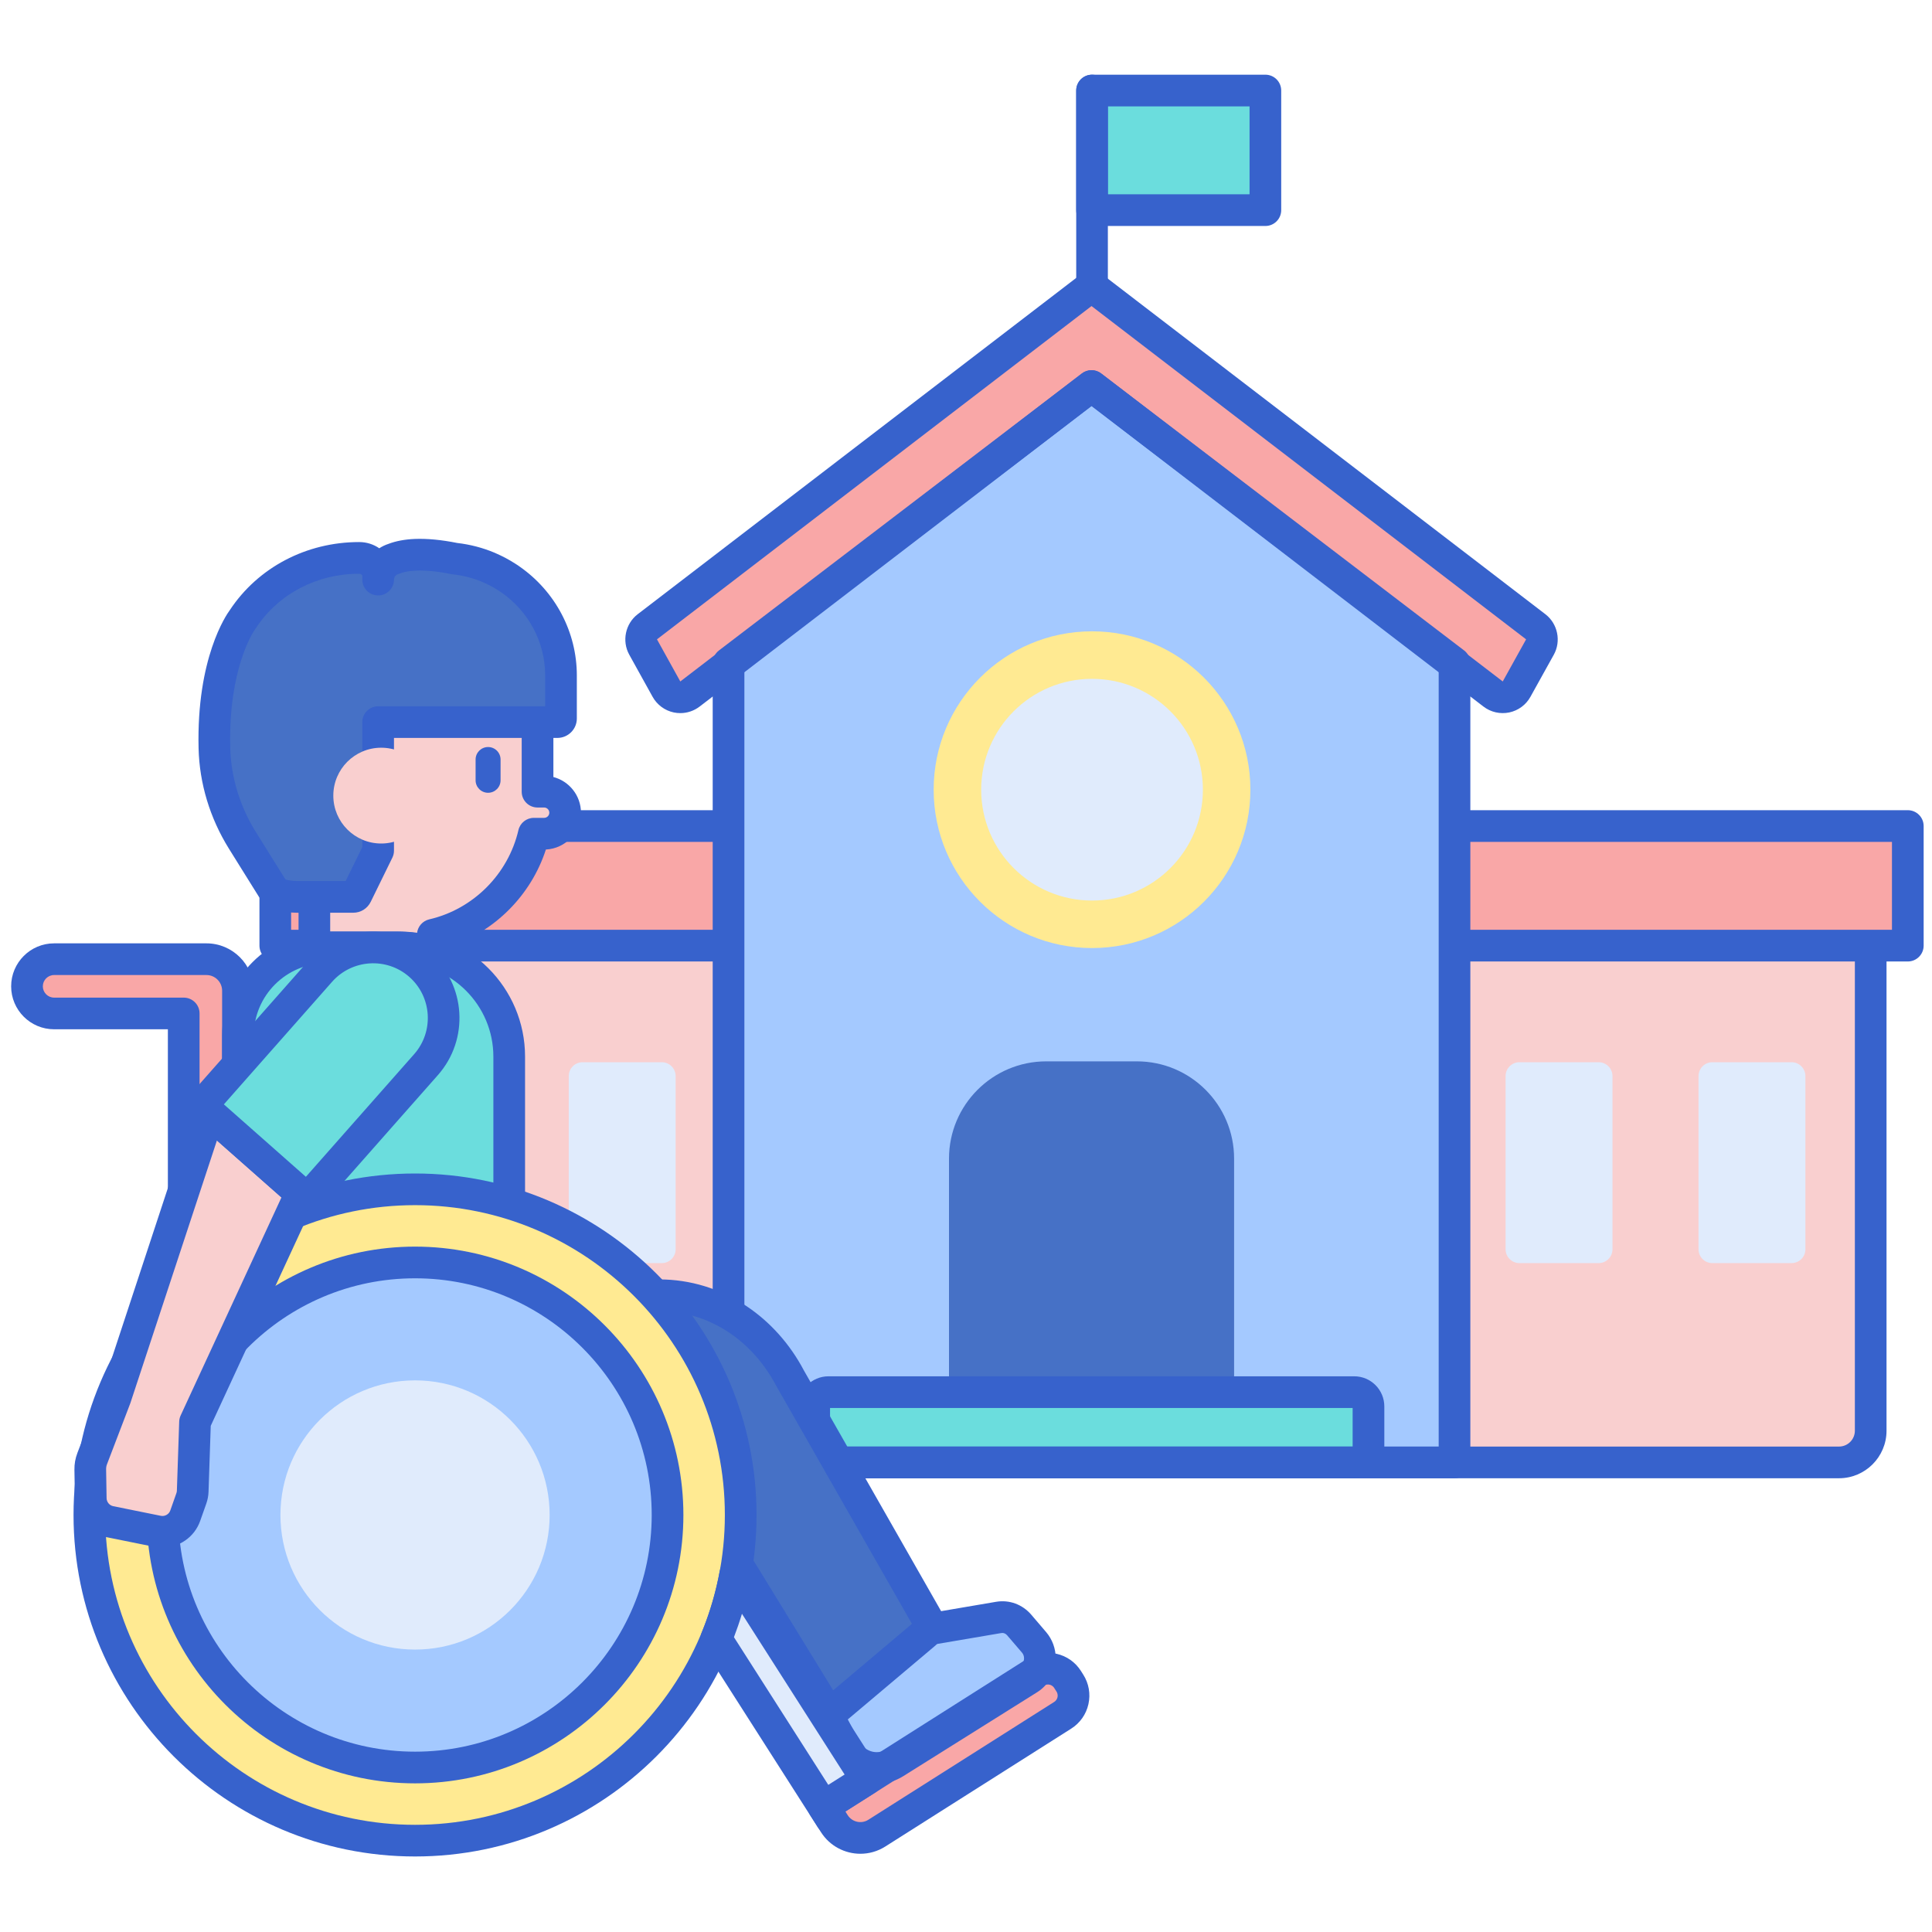 <svg width="65" height="65" viewBox="0 0 65 65" fill="none" xmlns="http://www.w3.org/2000/svg">
<g clip-path="url(#clip0)">
<path d="M61.872 49.201H11.576C10.988 49.201 10.51 48.724 10.51 48.135V30.005H62.938V48.135C62.938 48.724 62.46 49.201 61.872 49.201Z" fill="#F9CFCF"/>
<path d="M15.774 42.496H13.11C12.853 42.496 12.645 42.288 12.645 42.031V36.203C12.645 35.945 12.853 35.737 13.11 35.737H15.774C16.031 35.737 16.24 35.946 16.24 36.203V42.031C16.24 42.288 16.031 42.496 15.774 42.496Z" fill="#E0EBFC"/>
<path d="M22.265 42.496H19.601C19.344 42.496 19.135 42.288 19.135 42.031V36.203C19.135 35.945 19.344 35.737 19.601 35.737H22.265C22.522 35.737 22.731 35.946 22.731 36.203V42.031C22.731 42.288 22.522 42.496 22.265 42.496Z" fill="#E0EBFC"/>
<path d="M53.783 42.496H51.12C50.863 42.496 50.654 42.288 50.654 42.031V36.203C50.654 35.945 50.863 35.737 51.12 35.737H53.783C54.041 35.737 54.25 35.946 54.25 36.203V42.031C54.25 42.288 54.041 42.496 53.783 42.496Z" fill="#E0EBFC"/>
<path d="M60.275 42.496H57.611C57.354 42.496 57.145 42.288 57.145 42.031V36.203C57.145 35.945 57.354 35.737 57.611 35.737H60.275C60.532 35.737 60.741 35.946 60.741 36.203V42.031C60.741 42.288 60.532 42.496 60.275 42.496Z" fill="#E0EBFC"/>
<path d="M61.872 49.734H11.575C10.694 49.734 9.977 49.017 9.977 48.135V30.004C9.977 29.71 10.216 29.471 10.51 29.471H62.938C63.231 29.471 63.47 29.71 63.47 30.004V48.135C63.47 49.017 62.753 49.734 61.872 49.734ZM11.043 30.537V48.135C11.043 48.429 11.281 48.668 11.575 48.668H61.872C62.166 48.668 62.405 48.429 62.405 48.135V30.537H11.043Z" fill="#3762CC"/>
<path d="M9.262 27.792H64.186V31.815H9.262V27.792Z" fill="#F9A7A7"/>
<path d="M64.186 32.348H9.262C8.968 32.348 8.729 32.109 8.729 31.815V27.791C8.729 27.497 8.968 27.258 9.262 27.258H64.186C64.48 27.258 64.719 27.497 64.719 27.791V31.815C64.719 32.109 64.48 32.348 64.186 32.348ZM9.794 31.282H63.653V28.324H9.794V31.282Z" fill="#3762CC"/>
<path d="M36.74 3.046H42.573V7.07H36.74V3.046Z" fill="#6BDDDD"/>
<path d="M36.723 12.987L24.511 22.308V49.2H48.935V22.308L36.723 12.987Z" fill="#A4C9FF"/>
<path d="M45.561 49.201H27.873C27.608 49.201 27.393 48.985 27.393 48.721V47.317C27.393 47.052 27.608 46.837 27.873 46.837H45.561C45.826 46.837 46.041 47.052 46.041 47.317V48.721C46.041 48.985 45.826 49.201 45.561 49.201Z" fill="#6BDDDD"/>
<path d="M41.519 46.364H31.928V38.981C31.928 37.173 33.394 35.708 35.201 35.708H38.247C40.054 35.708 41.52 37.173 41.52 38.981V46.364H41.519Z" fill="#4671C6"/>
<path d="M42.068 26.568C42.068 29.511 39.683 31.896 36.74 31.896C33.798 31.896 31.412 29.511 31.412 26.568C31.412 23.626 33.798 21.24 36.74 21.24C39.683 21.24 42.068 23.626 42.068 26.568Z" fill="#FFEA92"/>
<path d="M40.47 26.568C40.47 28.628 38.8 30.298 36.74 30.298C34.68 30.298 33.011 28.628 33.011 26.568C33.011 24.508 34.68 22.839 36.74 22.839C38.8 22.839 40.47 24.508 40.47 26.568Z" fill="#E0EBFC"/>
<path d="M36.74 12.358C36.446 12.358 36.208 12.119 36.208 11.825V3.046C36.208 2.752 36.446 2.513 36.74 2.513C37.034 2.513 37.273 2.752 37.273 3.046V11.825C37.273 12.12 37.035 12.358 36.74 12.358Z" fill="#3762CC"/>
<path d="M51.668 21.088L36.723 9.626L21.779 21.088C21.569 21.249 21.508 21.538 21.636 21.769L22.422 23.185C22.58 23.469 22.954 23.547 23.212 23.349L36.723 12.987L50.234 23.349C50.492 23.547 50.866 23.47 51.024 23.185L51.809 21.769C51.938 21.538 51.878 21.249 51.668 21.088Z" fill="#F9A7A7"/>
<path d="M48.936 49.733H24.511C24.217 49.733 23.978 49.494 23.978 49.2V22.308C23.978 22.142 24.056 21.985 24.188 21.884L36.4 12.564C36.591 12.418 36.856 12.418 37.047 12.564L49.259 21.884C49.391 21.985 49.468 22.142 49.468 22.308V49.2C49.468 49.495 49.23 49.733 48.936 49.733ZM25.044 48.667H48.403V22.571L36.723 13.658L25.044 22.571V48.667Z" fill="#3762CC"/>
<path d="M22.888 23.992C22.816 23.992 22.744 23.985 22.671 23.97C22.368 23.907 22.107 23.715 21.956 23.443L21.171 22.027C20.917 21.57 21.038 20.984 21.454 20.665L36.4 9.203C36.59 9.056 36.857 9.056 37.048 9.203L51.993 20.665C52.408 20.984 52.53 21.57 52.276 22.027L51.49 23.443C51.34 23.715 51.079 23.906 50.776 23.97C50.471 24.032 50.156 23.961 49.91 23.772L36.724 13.659L23.537 23.772C23.349 23.916 23.121 23.992 22.888 23.992ZM36.723 10.297L22.103 21.51L22.888 22.927L36.399 12.564C36.59 12.418 36.856 12.418 37.047 12.564L50.558 22.927L51.344 21.51L36.723 10.297Z" fill="#3762CC"/>
<path d="M45.561 49.734H27.873C27.314 49.734 26.86 49.279 26.86 48.721V47.317C26.86 46.758 27.314 46.304 27.873 46.304H45.561C46.12 46.304 46.574 46.758 46.574 47.317V48.721C46.574 49.279 46.12 49.734 45.561 49.734ZM27.926 48.668H45.508V47.37H27.926V48.668Z" fill="#3762CC"/>
<path d="M42.573 7.603H36.74C36.446 7.603 36.208 7.364 36.208 7.07V3.046C36.208 2.752 36.446 2.513 36.74 2.513H42.573C42.867 2.513 43.105 2.752 43.105 3.046V7.07C43.105 7.364 42.867 7.603 42.573 7.603ZM37.273 6.537H42.04V3.579H37.273V6.537Z" fill="#3762CC"/>
<path d="M29.5 61.674L35.753 57.709C36.119 57.477 36.227 56.993 35.995 56.627L35.918 56.505C35.686 56.139 35.201 56.031 34.835 56.263L27.706 60.782L28.069 61.354C28.376 61.837 29.016 61.98 29.5 61.674Z" fill="#F9A7A7"/>
<path d="M13.533 19.412C16.047 19.412 18.085 21.45 18.085 23.964V26.636H18.306C18.697 26.636 19.014 26.952 19.014 27.342C19.014 27.732 18.697 28.049 18.306 28.049H17.961C17.57 29.733 16.247 31.061 14.562 31.451V32.076C14.181 31.948 13.775 31.875 13.351 31.875H11.057C10.893 31.875 10.734 31.891 10.577 31.916V30.476C9.601 29.641 8.982 28.401 8.982 27.017V23.964C8.982 21.45 11.02 19.412 13.533 19.412Z" fill="#F9CFCF"/>
<path d="M1.82 32.271H6.946C7.531 32.271 8.006 32.746 8.006 33.331V41.566C7.331 42.086 6.718 42.682 6.181 43.343V34.096H1.82C1.316 34.096 0.908 33.687 0.908 33.184C0.908 32.679 1.316 32.271 1.82 32.271Z" fill="#F9A7A7"/>
<path d="M6.181 43.875C6.121 43.875 6.061 43.865 6.002 43.845C5.79 43.769 5.648 43.568 5.648 43.343V34.629H1.82C1.023 34.629 0.375 33.981 0.375 33.184C0.375 32.387 1.023 31.738 1.82 31.738H6.946C7.824 31.738 8.538 32.453 8.538 33.331V41.566C8.538 41.731 8.462 41.887 8.331 41.988C7.688 42.483 7.104 43.052 6.594 43.678C6.491 43.806 6.338 43.875 6.181 43.875ZM1.82 32.804C1.611 32.804 1.441 32.975 1.441 33.184C1.441 33.393 1.611 33.564 1.82 33.564H6.181C6.475 33.564 6.714 33.802 6.714 34.096V41.978C6.957 41.743 7.21 41.52 7.473 41.307V33.331C7.473 33.041 7.236 32.804 6.946 32.804H1.82V32.804ZM8.006 41.566H8.009H8.006Z" fill="#3762CC"/>
<path d="M16.421 26.672C16.653 26.672 16.841 26.485 16.841 26.253V25.553C16.841 25.321 16.653 25.133 16.421 25.133C16.189 25.133 16.001 25.321 16.001 25.553V26.253C16.001 26.484 16.189 26.672 16.421 26.672Z" fill="#3762CC"/>
<path d="M30.705 54.909L33.6 54.417C33.857 54.373 34.117 54.469 34.291 54.672L34.791 55.256C34.917 55.404 34.986 55.594 34.986 55.791C34.986 56.073 34.845 56.334 34.614 56.479L30.111 59.302C29.857 59.462 29.555 59.518 29.264 59.459C28.912 59.388 28.608 59.156 28.435 58.827L27.928 57.861C27.775 57.57 27.848 57.206 28.099 57.004L30.705 54.909Z" fill="#A4C9FF"/>
<path d="M29.493 60.015C29.382 60.015 29.27 60.004 29.159 59.981C28.648 59.878 28.212 59.548 27.963 59.075L27.456 58.108C27.184 57.59 27.314 56.95 27.765 56.588L30.371 54.495C30.442 54.437 30.526 54.4 30.616 54.384L33.511 53.891C33.956 53.815 34.398 53.978 34.696 54.325L35.196 54.91C35.404 55.153 35.519 55.467 35.519 55.792C35.519 56.253 35.281 56.69 34.898 56.93L30.394 59.754C30.12 59.926 29.809 60.015 29.493 60.015ZM30.931 55.411L28.433 57.419C28.38 57.461 28.365 57.548 28.4 57.613L28.907 58.58C29.006 58.767 29.174 58.897 29.369 58.937C29.527 58.969 29.689 58.939 29.828 58.851L34.332 56.028C34.406 55.981 34.453 55.89 34.453 55.792C34.453 55.721 34.429 55.653 34.386 55.603L33.885 55.019C33.834 54.958 33.762 54.929 33.689 54.942L30.931 55.411Z" fill="#3762CC"/>
<path d="M22.189 43.578C23.113 43.578 24.02 43.855 24.81 44.38C25.542 44.865 26.15 45.546 26.577 46.359L31.201 54.47C31.294 54.631 31.259 54.844 31.121 54.96L28.187 57.435C28.032 57.565 27.809 57.526 27.701 57.348L23.828 51.038L23.409 50.402C23.219 50.112 22.913 49.941 22.588 49.941H10.914C9.307 49.941 8.006 48.512 8.006 46.75V43.578H22.189Z" fill="#4671C6"/>
<path d="M27.98 58.044C27.936 58.044 27.891 58.041 27.847 58.034C27.6 57.994 27.381 57.846 27.246 57.627L23.374 51.316L22.964 50.695C22.873 50.557 22.732 50.474 22.588 50.474H10.914C9.017 50.474 7.473 48.803 7.473 46.75V43.578C7.473 43.284 7.712 43.045 8.006 43.045H22.189C23.218 43.045 24.226 43.353 25.104 43.936C25.908 44.469 26.58 45.221 27.048 46.111L31.663 54.206C31.882 54.588 31.796 55.088 31.464 55.368L28.53 57.842C28.374 57.974 28.179 58.044 27.98 58.044ZM8.539 44.111V46.75C8.539 48.216 9.604 49.408 10.914 49.408H22.588C23.092 49.408 23.565 49.67 23.854 50.109L24.273 50.745L28.031 56.868L30.681 54.633L26.114 46.623C25.72 45.875 25.17 45.258 24.515 44.823C23.812 44.357 23.008 44.111 22.189 44.111H8.539V44.111ZM30.738 54.733H30.741H30.738Z" fill="#3762CC"/>
<path d="M10.881 49.941H17.132V35.549C17.132 33.52 15.487 31.875 13.457 31.875H10.971C9.334 31.875 8.006 33.203 8.006 34.84V47.066C8.006 48.654 9.293 49.941 10.881 49.941Z" fill="#6BDDDD"/>
<path d="M17.132 50.474H10.881C9.002 50.474 7.473 48.945 7.473 47.066V34.84C7.473 32.911 9.043 31.342 10.971 31.342H13.457C15.778 31.342 17.665 33.23 17.665 35.549V49.941C17.665 50.235 17.427 50.474 17.132 50.474ZM10.971 32.407C9.63 32.407 8.539 33.498 8.539 34.84V47.066C8.539 48.358 9.589 49.408 10.881 49.408H16.599V35.55C16.599 33.817 15.19 32.408 13.457 32.408H10.971V32.407Z" fill="#3762CC"/>
<path d="M24.92 50.97C24.92 57.021 20.015 61.926 13.964 61.926C7.912 61.926 3.007 57.021 3.007 50.97C3.007 44.919 7.912 40.014 13.964 40.014C20.015 40.014 24.92 44.919 24.92 50.97Z" fill="#FFEA92"/>
<path d="M13.964 62.459C7.628 62.459 2.474 57.305 2.474 50.97C2.474 44.635 7.628 39.481 13.964 39.481C20.299 39.481 25.453 44.635 25.453 50.97C25.453 57.305 20.299 62.459 13.964 62.459ZM13.964 40.546C8.216 40.546 3.54 45.222 3.54 50.97C3.54 56.717 8.216 61.394 13.964 61.394C19.711 61.394 24.387 56.717 24.387 50.97C24.387 45.222 19.711 40.546 13.964 40.546Z" fill="#3762CC"/>
<path d="M22.459 50.97C22.459 55.662 18.655 59.466 13.964 59.466C9.271 59.466 5.468 55.662 5.468 50.97C5.468 46.278 9.271 42.474 13.964 42.474C18.655 42.474 22.459 46.278 22.459 50.97Z" fill="#A4C9FF"/>
<path d="M14.437 26.768C14.437 27.658 13.716 28.379 12.825 28.379C11.935 28.379 11.214 27.658 11.214 26.768C11.214 25.878 11.935 25.156 12.825 25.156C13.716 25.156 14.437 25.878 14.437 26.768Z" fill="#F9CFCF"/>
<path d="M14.562 32.609C14.504 32.609 14.446 32.6 14.39 32.581C14.05 32.466 13.7 32.408 13.351 32.408H11.057C10.938 32.408 10.808 32.419 10.66 32.443C10.507 32.467 10.349 32.423 10.231 32.322C10.112 32.221 10.044 32.072 10.044 31.917V30.713C9.027 29.753 8.449 28.42 8.449 27.017V23.964C8.449 21.161 10.73 18.88 13.534 18.88C16.337 18.88 18.618 21.161 18.618 23.964V26.142C19.151 26.281 19.546 26.767 19.546 27.343C19.546 28.006 19.022 28.549 18.366 28.581C17.865 30.126 16.636 31.356 15.094 31.855V32.076C15.094 32.248 15.012 32.409 14.872 32.509C14.781 32.575 14.671 32.609 14.562 32.609ZM11.109 31.342H13.351C13.579 31.342 13.806 31.361 14.031 31.397C14.054 31.172 14.218 30.983 14.441 30.931C15.92 30.59 17.098 29.411 17.442 27.928C17.498 27.688 17.713 27.516 17.961 27.516H18.306C18.403 27.516 18.481 27.438 18.481 27.343C18.481 27.246 18.403 27.168 18.306 27.168H18.085C17.791 27.168 17.552 26.93 17.552 26.636V23.964C17.552 21.748 15.749 19.945 13.533 19.945C11.317 19.945 9.515 21.748 9.515 23.964V27.017C9.515 28.192 10.028 29.305 10.923 30.071C11.041 30.172 11.109 30.32 11.109 30.476V31.342Z" fill="#3762CC"/>
<path d="M8.166 20.837L8.166 20.837C8.979 19.597 10.429 18.77 12.084 18.77C12.437 18.77 12.722 19.04 12.722 19.373V19.5C12.722 19.351 12.768 19.212 12.846 19.096C12.846 19.096 12.868 19.052 12.933 18.991C13.018 18.905 13.125 18.839 13.246 18.802C13.414 18.734 13.65 18.679 13.975 18.665V18.665H13.977C14.314 18.651 14.747 18.682 15.303 18.795C15.707 18.839 16.093 18.942 16.452 19.096C16.453 19.096 16.454 19.096 16.456 19.096L16.456 19.097C16.66 19.184 16.854 19.288 17.039 19.406C17.119 19.455 17.16 19.486 17.16 19.486C18.197 20.201 18.875 21.385 18.875 22.725V24.174C18.875 24.241 18.819 24.296 18.751 24.296H12.722V28.623L11.995 30.107C11.975 30.149 11.931 30.175 11.883 30.175H9.995C9.804 30.175 9.617 30.148 9.437 30.097C9.432 30.095 9.24 30.013 9.163 29.889C8.979 29.596 8.547 28.904 8.154 28.272C7.571 27.334 7.24 26.262 7.214 25.163C7.142 22.152 8.166 20.837 8.166 20.837Z" fill="#4671C6"/>
<path d="M11.883 30.708H9.995C9.757 30.708 9.52 30.674 9.291 30.608C9.272 30.603 9.254 30.597 9.236 30.589C9.153 30.556 8.87 30.425 8.711 30.172C8.527 29.878 8.095 29.186 7.702 28.553C7.062 27.524 6.709 26.357 6.681 25.176C6.609 22.14 7.612 20.689 7.734 20.523C8.683 19.091 10.306 18.237 12.084 18.237C12.336 18.237 12.569 18.314 12.76 18.446C12.854 18.385 12.957 18.335 13.067 18.299C13.316 18.203 13.614 18.147 13.951 18.132C14.367 18.116 14.847 18.16 15.384 18.268C15.818 18.318 16.24 18.428 16.64 18.596C16.657 18.603 16.673 18.61 16.689 18.618C16.907 18.713 17.121 18.826 17.325 18.957C17.401 19.003 17.45 19.039 17.467 19.051C18.682 19.892 19.407 21.264 19.407 22.724V24.173C19.407 24.534 19.113 24.827 18.75 24.827H13.255V28.622C13.255 28.703 13.236 28.783 13.2 28.856L12.473 30.34C12.361 30.568 12.136 30.708 11.883 30.708ZM9.624 29.595C9.746 29.626 9.87 29.642 9.995 29.642H11.629L12.189 28.499V24.295C12.189 24.001 12.428 23.762 12.722 23.762H18.342V22.724C18.342 21.612 17.787 20.566 16.857 19.924C16.852 19.921 16.847 19.918 16.843 19.915C16.837 19.91 16.809 19.89 16.761 19.861C16.589 19.752 16.419 19.661 16.245 19.587C16.244 19.587 16.243 19.586 16.243 19.586C15.925 19.45 15.589 19.362 15.244 19.325C15.228 19.323 15.212 19.321 15.196 19.318C14.734 19.224 14.331 19.184 13.998 19.198C13.715 19.209 13.54 19.258 13.443 19.297C13.429 19.303 13.414 19.308 13.4 19.312C13.367 19.322 13.336 19.341 13.311 19.366C13.311 19.366 13.302 19.375 13.297 19.381C13.294 19.385 13.291 19.39 13.288 19.394C13.266 19.427 13.255 19.463 13.255 19.5C13.255 19.794 13.016 20.033 12.722 20.033C12.428 20.033 12.189 19.794 12.189 19.5V19.373C12.189 19.34 12.145 19.303 12.084 19.303C10.658 19.303 9.36 19.986 8.612 21.129C8.603 21.143 8.593 21.157 8.583 21.17C8.498 21.29 7.684 22.532 7.746 25.151C7.77 26.141 8.067 27.122 8.607 27.99C8.987 28.602 9.405 29.271 9.597 29.578C9.605 29.584 9.615 29.589 9.624 29.595ZM13.322 19.335V19.336C13.322 19.336 13.322 19.336 13.322 19.335ZM13.323 19.333C13.323 19.334 13.322 19.335 13.322 19.335C13.322 19.335 13.323 19.334 13.323 19.333ZM13.323 19.332C13.323 19.333 13.323 19.333 13.323 19.333C13.323 19.333 13.323 19.333 13.323 19.332ZM13.324 19.331C13.324 19.332 13.324 19.332 13.323 19.332C13.324 19.332 13.324 19.332 13.324 19.331Z" fill="#3762CC"/>
<path d="M14.437 26.768C14.437 27.658 13.716 28.379 12.825 28.379C11.935 28.379 11.214 27.658 11.214 26.768C11.214 25.878 11.935 25.156 12.825 25.156C13.716 25.156 14.437 25.878 14.437 26.768Z" fill="#F9CFCF"/>
<path d="M28.947 62.368C28.427 62.368 27.918 62.11 27.619 61.639L27.256 61.067C27.181 60.948 27.155 60.803 27.187 60.666C27.217 60.527 27.302 60.407 27.421 60.332L34.55 55.812C34.847 55.624 35.2 55.562 35.544 55.639C35.887 55.716 36.18 55.922 36.368 56.219L36.445 56.341C36.634 56.638 36.695 56.991 36.619 57.334C36.542 57.678 36.335 57.971 36.038 58.159L29.785 62.124C29.525 62.289 29.234 62.368 28.947 62.368ZM29.5 61.675H29.502H29.5ZM28.442 60.947L28.519 61.068C28.668 61.303 28.98 61.373 29.214 61.224L35.468 57.259C35.544 57.211 35.57 57.14 35.578 57.102C35.587 57.063 35.594 56.988 35.545 56.911L35.468 56.79C35.42 56.713 35.349 56.687 35.31 56.679C35.272 56.671 35.197 56.663 35.121 56.712L28.442 60.947Z" fill="#3762CC"/>
<path d="M13.964 59.999C8.985 59.999 4.935 55.948 4.935 50.97C4.935 45.992 8.985 41.941 13.964 41.941C18.942 41.941 22.992 45.992 22.992 50.97C22.992 55.948 18.942 59.999 13.964 59.999ZM13.964 43.007C9.573 43.007 6.001 46.579 6.001 50.97C6.001 55.361 9.573 58.933 13.964 58.933C18.354 58.933 21.926 55.361 21.926 50.97C21.926 46.579 18.354 43.007 13.964 43.007Z" fill="#3762CC"/>
<path d="M18.492 50.97C18.492 53.471 16.464 55.498 13.964 55.498C11.463 55.498 9.435 53.471 9.435 50.97C9.435 48.469 11.463 46.441 13.964 46.441C16.464 46.441 18.492 48.469 18.492 50.97Z" fill="#E0EBFC"/>
<path d="M3.101 49.075L3.879 47.042L7.045 37.435C7.045 37.436 7.045 37.436 7.045 37.436L10.073 40.11C10.088 40.123 10.105 40.134 10.122 40.145L6.561 47.845L6.484 50.169C6.481 50.252 6.465 50.334 6.437 50.412L6.231 50.996C6.096 51.377 5.701 51.601 5.305 51.521L3.703 51.197C3.329 51.121 3.059 50.796 3.053 50.415L3.036 49.439C3.035 49.314 3.057 49.191 3.101 49.075Z" fill="#F9CFCF"/>
<path d="M5.463 52.069C5.376 52.069 5.288 52.061 5.199 52.043L3.597 51.719C2.984 51.594 2.531 51.05 2.52 50.424L2.504 49.447C2.501 49.255 2.534 49.066 2.603 48.886C2.603 48.885 2.603 48.885 2.603 48.885L3.381 46.852L6.538 37.269C6.594 37.099 6.732 36.968 6.905 36.921C7.078 36.875 7.263 36.918 7.398 37.037L10.412 39.698C10.628 39.844 10.715 40.131 10.606 40.368L7.09 47.971L7.016 50.186C7.012 50.323 6.986 50.458 6.94 50.589L6.733 51.174C6.541 51.717 6.022 52.069 5.463 52.069ZM3.599 49.265C3.579 49.318 3.569 49.373 3.57 49.429L3.586 50.406C3.589 50.535 3.682 50.648 3.809 50.674L5.411 50.998C5.545 51.025 5.683 50.949 5.729 50.819L5.935 50.234C5.945 50.208 5.95 50.18 5.951 50.151L6.029 47.827C6.031 47.756 6.048 47.686 6.078 47.621L9.469 40.287L7.298 38.37L4.385 47.209L3.599 49.265Z" fill="#3762CC"/>
<path d="M7.045 37.436L10.073 40.11C10.219 40.239 10.443 40.225 10.572 40.078L14.333 35.819C15.201 34.836 15.107 33.337 14.124 32.469C13.142 31.602 11.643 31.695 10.775 32.678L7.014 36.937C6.885 37.084 6.898 37.307 7.045 37.436Z" fill="#6BDDDD"/>
<path d="M10.306 40.73C10.098 40.73 9.889 40.658 9.721 40.509L6.692 37.835C6.515 37.679 6.409 37.462 6.394 37.226C6.38 36.99 6.458 36.761 6.615 36.584L10.376 32.325C11.435 31.124 13.276 31.009 14.477 32.07C15.678 33.13 15.793 34.971 14.732 36.171L10.971 40.431C10.796 40.629 10.552 40.73 10.306 40.73ZM10.425 39.71H10.428H10.425ZM7.532 37.155L10.291 39.592L13.934 35.466C14.605 34.706 14.533 33.54 13.772 32.868C13.012 32.197 11.847 32.27 11.174 33.03L7.532 37.155ZM7.397 37.036C7.397 37.037 7.397 37.037 7.397 37.036V37.036Z" fill="#3762CC"/>
<path d="M27.706 60.782L29.152 59.866L24.738 52.953C24.599 53.712 24.383 54.443 24.098 55.138L27.957 61.181L27.958 61.18L27.706 60.782Z" fill="#E0EBFC"/>
<path d="M27.957 61.713C27.781 61.713 27.609 61.626 27.508 61.467L23.648 55.424C23.555 55.278 23.539 55.095 23.605 54.934C23.878 54.271 24.083 53.572 24.214 52.857C24.253 52.642 24.42 52.473 24.635 52.43C24.85 52.387 25.069 52.481 25.187 52.666L29.601 59.579C29.677 59.697 29.703 59.843 29.672 59.981C29.642 60.119 29.557 60.239 29.438 60.315L28.439 60.948C28.492 61.059 28.506 61.187 28.476 61.308C28.441 61.449 28.35 61.57 28.223 61.642C28.139 61.69 28.048 61.713 27.957 61.713ZM24.693 55.081L27.867 60.05L28.416 59.702L24.962 54.294C24.882 54.56 24.792 54.822 24.693 55.081Z" fill="#3762CC"/>
</g>
<defs>
<clipPath id="clip0">
<rect x="0.375" y="0.375" width="64.344" height="64.344" fill="white"/>
</clipPath>
</defs>
</svg>
